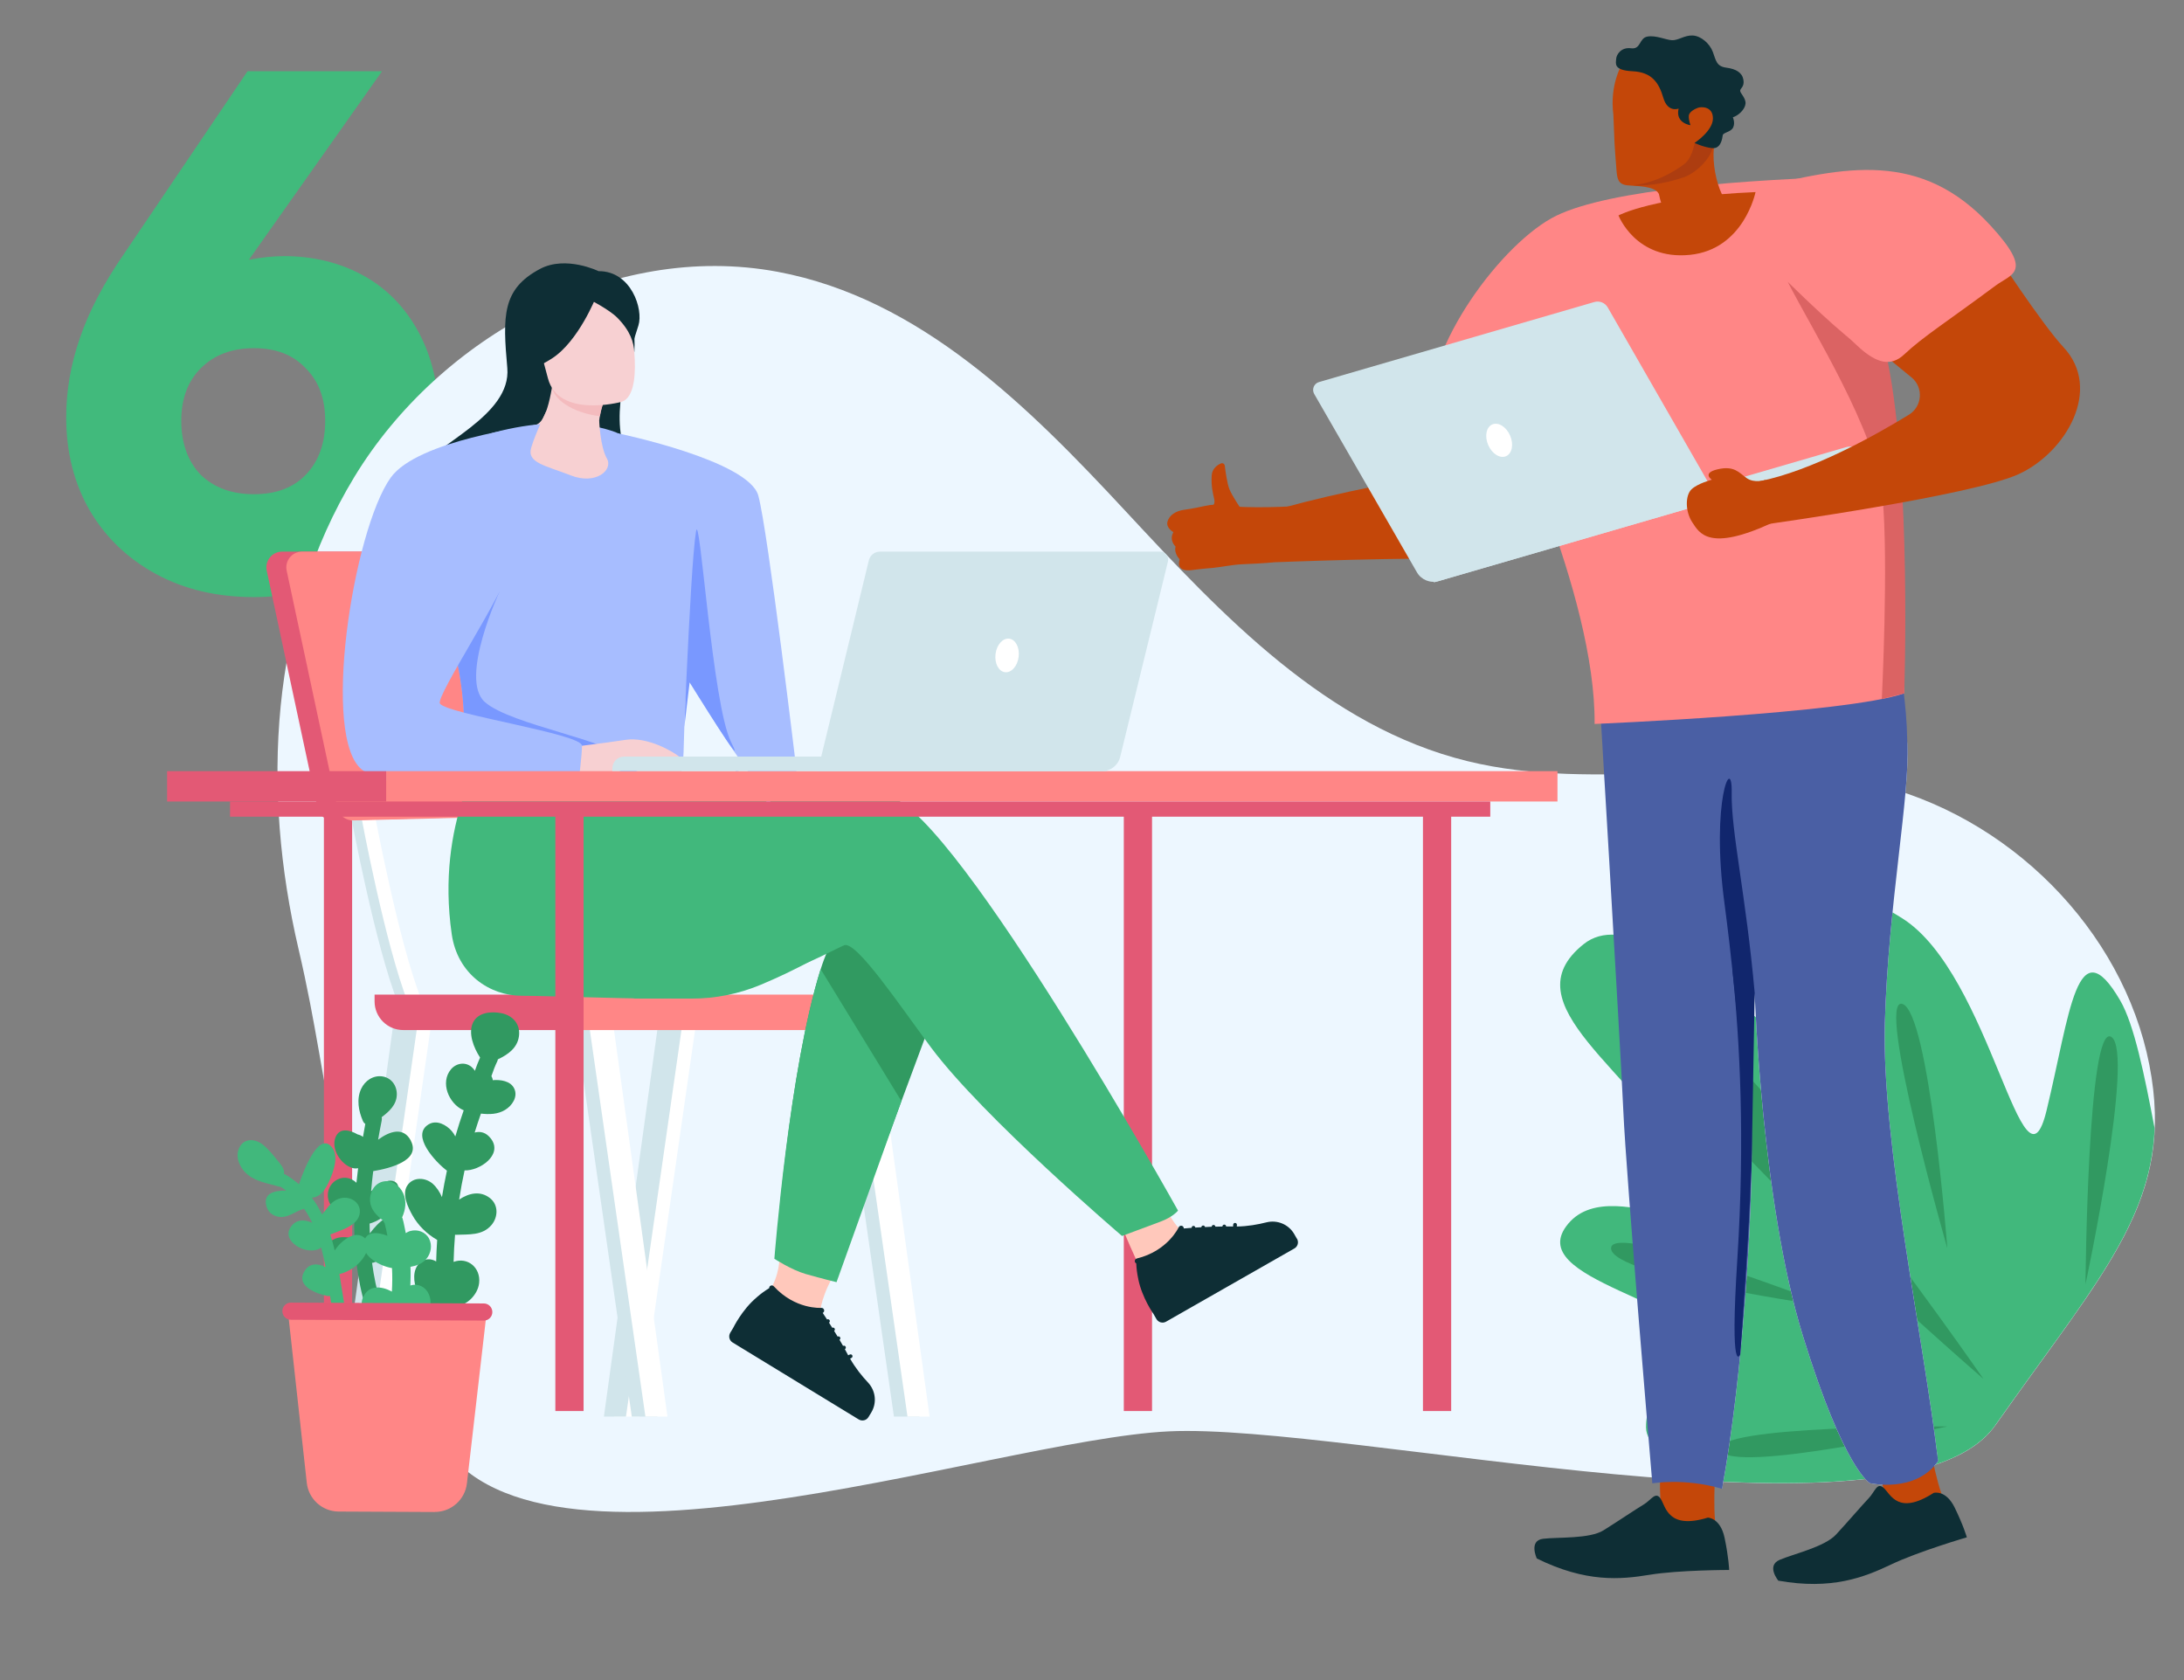 <?xml version="1.0" encoding="UTF-8"?>
<svg xmlns="http://www.w3.org/2000/svg" viewBox="0 0 390 300">
  <rect x="0" y="0" width="390" height="300" fill="#808080" stroke="none"/>
  <defs>
    <style>
      .cls-1 {
        fill: #f4bbbe;
      }

      .cls-2 {
        fill: #f7d0d2;
      }

      .cls-3 {
        fill: #fff;
      }

      .cls-4 {
        fill: #ffc8bb;
      }

      .cls-5 {
        fill: #edf7ff;
      }

      .cls-6, .cls-7 {
        fill: #ff8686;
      }

      .cls-8 {
        fill: #c44709;
      }

      .cls-9 {
        fill: #319a61;
      }

      .cls-10 {
        fill: #ad3d10;
      }

      .cls-11 {
        fill: #a7bdff;
      }

      .cls-12 {
        fill: #d1e5eb;
      }

      .cls-13 {
        fill: #db6363;
      }

      .cls-14 {
        fill: #e35975;
      }

      .cls-15 {
        fill: #11266d;
      }

      .cls-16 {
        fill: #41ba7c;
      }

      .cls-17, .cls-18 {
        fill: #41b87c;
      }

      .cls-19 {
        fill: #0e2e35;
      }

      .cls-20 {
        fill: #4a5fa4;
      }

      .cls-21 {
        fill: #7998ff;
      }

      .cls-18, .cls-22, .cls-7, .cls-23 {
        fill-rule: evenodd;
      }

      .cls-22 {
        fill: #e35773;
      }

      .cls-23 {
        fill: #319961;
      }
    </style>
  </defs>
  <g id="Originaux">
    <path class="cls-16" d="m50.62,45.73c5.31,0,10.06,1.16,14.26,3.47,4.2,2.31,7.49,5.7,9.89,10.15,2.4,4.45,3.6,9.68,3.6,15.67s-1.46,11.78-4.37,16.57c-2.83,4.8-6.77,8.52-11.82,11.18-4.97,2.57-10.58,3.85-16.83,3.85-6.59,0-12.42-1.37-17.47-4.11s-8.99-6.51-11.82-11.3c-2.83-4.88-4.24-10.45-4.24-16.7,0-4.71.81-9.42,2.44-14.13,1.63-4.8,4.28-9.85,7.96-15.16L44.2,12.72h24.02l-23.77,33.66c2.31-.43,4.37-.64,6.17-.64Zm-5.27,42.52c3.94,0,7.02-1.16,9.25-3.47,2.31-2.4,3.47-5.61,3.47-9.63s-1.16-7.07-3.47-9.38c-2.23-2.4-5.31-3.6-9.25-3.6s-7.11,1.2-9.51,3.6c-2.31,2.31-3.47,5.44-3.47,9.38s1.16,7.24,3.47,9.63c2.4,2.31,5.57,3.47,9.51,3.47Z"/>
  </g>
  <g id="APPROUVED">
    <path class="cls-5" d="m356.3,254.53c19.78-28.12,32.23-40.28,27.51-64.4-4.72-24.13-25.15-44.71-49.96-50.34-23.4-5.31-48.47,1.84-71.78-3.87-25.15-6.16-43.75-26-61.05-44.62-17.3-18.63-36.7-38.02-62.18-42.77-29.52-5.5-60.37,11.64-75.56,36.63-15.19,25-16.58,56.05-9.97,84.3,6.36,27.16,3.89,37.58,23.86,85.07,14.03,33.35,99.48,2.58,131.57,1.06,32.09-1.52,131.11,22.3,147.55-1.06Z"/>
    <g>
      <path class="cls-18" d="m378.62,178.67c-7.79-13.35-8.95,2.28-13.17,19.65-4.22,17.37-9.9-24.31-25.74-34.33-15.84-10.02-10.96,3.12-11.3,20.77-.34,17.66-32.15-26.95-45.63-16.16-13.48,10.79,9.08,22.29,19.41,40.74,10.34,18.45-13.58-1.01-22.14,9.16-8.56,10.17,23.39,13.53,28.41,24.7,5.02,11.18-14.55-1.08-14.53,11.69,0,2.87,3.88,6.18,9.35,9.48,24.82,1.43,46.14-.09,53.01-9.86,16.43-23.36,27.79-35.7,28.46-53.04-1.8-9.45-3.64-18.53-6.14-22.81Z"/>
      <path class="cls-23" d="m354.19,246.23s-50.08-72.39-58.69-65.28c-8.61,7.11,58.69,65.28,58.69,65.28Z"/>
      <path class="cls-23" d="m347.74,222.91s-12.87-44.99-8.05-43.65c4.81,1.34,8.05,43.65,8.05,43.65Z"/>
      <path class="cls-23" d="m372.41,229.33s.37-46.84,4.61-44.18c4.25,2.65-4.61,44.18-4.61,44.18Z"/>
      <path class="cls-23" d="m327.15,233.38s-39.57-15.49-39.46-10.46c.12,5.03,39.46,10.46,39.46,10.46Z"/>
      <path class="cls-23" d="m347.73,254.71s-42.33-.22-40.47,4.23c1.86,4.46,40.47-4.23,40.47-4.23Z"/>
    </g>
    <rect class="cls-14" x="57.84" y="123.57" width="5.04" height="128.39" transform="translate(120.72 375.52) rotate(180)"/>
    <g>
      <path class="cls-5" d="m307.51,265.85c3.81-20.74,5.43-49.37,5.29-61.95-.14-12.58.54-26.58.54-26.58,0,0,1.21,37.33,8.63,61.3,7.41,23.97,11.97,26.23,11.97,26.23,0,0,8.13,1.83,12.14-3.93-2.45-21.15-10.11-57.07-9.5-78.26.61-21.19,4.56-40.92,4-49.89-.56-8.98-13.79,6.09-13.79,6.09l-21.56,9.31-13.26,12.1s6.03,59.37,6.22,60.79c.19,1.42,9.3,44.78,9.3,44.78Z"/>
      <g>
        <g>
          <g>
            <path class="cls-8" d="m306.47,259.85s-.77,9.39,0,13.29c0,0-2.54,1.95-9.61-2.97,0,0-1.02-4.33.06-10.08,0,0,4.34-8.6,9.55-.24Z"/>
            <path class="cls-19" d="m304.98,270.99s2.22.03,2.98,3.6c.75,3.57.82,5.75.82,5.75,0,0-8.99,0-14.21.86s-11.37,1.41-20.14-2.91c0,0-1.5-3.2,1.12-3.52,2.62-.32,8.28.05,10.79-1.51,2.5-1.56,5.78-3.78,7.16-4.6,1.38-.82,2.14-2.45,3.06-1.02.91,1.43,1.29,5.53,8.42,3.35Z"/>
          </g>
          <g>
            <path class="cls-8" d="m344.11,255.39s1.49,9.29,3.17,12.83c0,0-1.99,2.6-9.99-.15,0,0-2.02-3.89-2.35-9.75,0,0,2.13-9.53,9.16-2.93Z"/>
            <path class="cls-19" d="m345.32,266.57s2.15-.6,3.73,2.63c1.58,3.23,2.17,5.31,2.17,5.31,0,0-8.68,2.54-13.52,4.85-4.84,2.31-10.64,4.58-20.14,2.89,0,0-2.21-2.67.24-3.72,2.45-1.05,8.01-2.3,10.06-4.51,2.05-2.21,4.68-5.28,5.82-6.47,1.14-1.18,1.49-2.97,2.71-1.85,1.22,1.12,2.56,4.98,8.93.86Z"/>
          </g>
          <path class="cls-20" d="m285.22,117.52s4.2,70.13,4.67,81.05c.47,10.92,5.17,66.31,5.17,66.31,0,0,5.61-1.03,12.45.97,0,0,2.24-52.59,2.15-67.28,0,0,6.37-38.24,6.37-83,0,0-20.7,1.9-30.81,1.95Z"/>
          <path class="cls-20" d="m338.09,113.69s4.12,15.26,1.78,28.6c-3.86,22.03-4.95,47.87-4.95,47.87l11.16,70.77s-4.85.11-11.9,2.96c0,0-18.84-58.97-18.84-69.74s-5.63-33.92-7.46-46.52c-1.83-12.6-6.15-31.82-6.15-31.82,0,0,28.32-.22,36.37-2.11Z"/>
          <path class="cls-20" d="m307.51,265.85c3.81-20.74,5.43-49.37,5.29-61.95-.14-12.58.54-26.58.54-26.58,0,0,1.21,37.33,8.63,61.3,7.41,23.97,11.97,26.23,11.97,26.23,0,0,8.13,1.83,12.14-3.93-2.45-21.15-10.11-57.07-9.5-78.26.61-21.19,4.56-40.92,4-49.89-.56-8.98-13.79,6.09-13.79,6.09l-21.56,9.31-13.26,12.1s6.03,59.37,6.22,60.79c.19,1.42,9.3,44.78,9.3,44.78Z"/>
        </g>
        <g>
          <g>
            <g>
              <path class="cls-8" d="m288.99,72.27s-4.18-5.91-12.84-8.03l-6.94,18.83s-23.14,2.5-43.96,8.7l2.04,8.64s24.68-.99,36.49-.57c6.77.24,14.29-5.22,16.94-10.04,2.65-4.82,8.27-17.53,8.27-17.53Z"/>
              <path class="cls-10" d="m275.85,65.07s8.4,5.92,11.67,10.47l.44-.97s-3.4-5.17-12.11-9.5Z"/>
              <g>
                <path class="cls-6" d="m297.62,39.35s8.31,7.99-9.11,36.18c0,0-3.84-6.74-15.18-11.63,0,0,1.84-9.79,5.54-18.46,2.62-6.16,18.75-6.09,18.75-6.09Z"/>
                <path class="cls-13" d="m275.85,65.07s-1.62-.97-2.52-1.16c0,0,.33.92,2.17,2.18l.36-1.01Z"/>
                <path class="cls-13" d="m288.51,75.53s-.39.15-.98.01l.44-.97.55.96Z"/>
              </g>
            </g>
            <g>
              <path class="cls-8" d="m208.48,93.14c.32-1.14,1.47-1.92,3.03-2.12,1.34-.17,3.13-.56,3.62-.67.03,0,.06-.01.09-.02.03,0,.04,0,.04,0h0c.96-.21,1.93-.33,3.5-.08,4.21.65,12.51.13,12.51.13,0,0-2.62,6.33-3.99,10.05-2.1.16-3.39.25-5.5.33-1.6.06-3.47.47-5.15.64h0s-.12.01-.3.03c-.03,0-.06,0-.08,0-.75.07-2.4.22-2.89.3-3.02.52-2.98-.88-2.72-1.87,0,0-1.04-1.02-.72-2.27,0,0-1.22-1.08-.38-2.57,0,0-1.37-.74-1.06-1.87Z"/>
              <path class="cls-8" d="m221.59,90.84s-1.53-2.21-2.06-3.51c-.39-.96-.69-3.12-.82-4.18-.04-.34-.4-.53-.71-.39-.65.29-1.56.93-1.63,2.17-.1,1.94.22,3.15.43,4.07.21.93-.02,1.47-1.07,1.7-1.37.29,5.86.14,5.86.14Z"/>
            </g>
          </g>
          <path class="cls-6" d="m340.03,123.8s.8-44.83-4.85-64.55c-5.65-19.72-8.8-23.32-11.8-24.76-3.01-1.44-21.16.5-34.36,3.97-13.21,3.47-13.22,21.3-13.22,21.3,0,0-13.52,9.6-8.09,11.21,0,0,17.27,35.05,17.04,58.3,0,0,44.85-1.85,55.28-5.46Z"/>
          <path class="cls-6" d="m332.78,31.47c-21.28.54-45.25,2.39-54.83,7.03-9.59,4.64-23.76,23.6-22.63,35.92s38.44-3.45,38.44-3.45l20.39-5.71,18.62-33.79Z"/>
          <path class="cls-8" d="m313.49,34.29s-2.06,10.26-11.74,11.22c-9.68.96-12.73-7.04-12.73-7.04,0,0,6.29-3.41,24.47-4.17Z"/>
          <g>
            <path class="cls-8" d="m289.57,11.59s-2.16,3.64-1.47,8.88l.21,5.12s.22,3.46.35,4.83c.13,1.37.22,2.49,1.91,2.67,1.69.18,4.91.05,5.66,1.54.1.19.65,5.02,3.99,4.55.77-.11,11.92-1.45,9.65-1.9-2.8-.56-5.14-9.43-3.13-13.57,2-4.13,2.58-10.04-1.19-12.56-3.77-2.52-13.5-4.45-15.98.43Z"/>
            <path class="cls-10" d="m305.85,26c-.02-2.14-3.23-.5-3.23-.5,0,0-.39,2.44-1.59,3.57-.46.43-4.45,3.48-9.39,4.02,0,0,3.65.37,8.97-1.41,2.51-.84,5.25-3.86,5.24-5.68Z"/>
            <path class="cls-19" d="m301.89,22.36s-2.76-.33-2.14-2.97c0,0-1.94.78-2.73-1.93s-2.06-4.58-5.51-4.74c-3.45-.17-2.95-1.41-2.91-2.19.04-.78.88-2.15,2.67-1.91,1.79.23,1.4-1.83,2.92-2.09,1.52-.27,3.28.6,4.39.65,1.12.05,2.23-.91,3.69-.84,1.46.07,3.04,1.41,3.6,2.95s.65,2.56,2.39,2.79c1.74.23,2.83.87,3.06,2.14.23,1.28-.56,1.53-.58,1.97-.02.44,1.05,1.32.96,2.33-.1,1.02-1.27,2.13-2.26,2.42,0,0,.44.95.06,1.8-.38.86-1.79.89-1.87,1.42-.07.53-.32,2.47-1.91,2.29-1.6-.18-3.12-.93-3.12-.93,0,0,3.27-2.13,3.28-4.36.01-2.24-2.14-2.1-2.63-1.93-.49.17-1.64.7-1.68,1.47-.04.78.31,1.67.31,1.67Z"/>
          </g>
          <g>
            <g>
              <path class="cls-12" d="m255.32,101.46l74.33-21.61c1.4-.41,2.87.4,3.28,1.8h0s-76.88,22.35-76.88,22.35l-.74-2.54Z"/>
              <path class="cls-12" d="m306.82,89.25l-19.72-34.35c-.48-.84-1.47-1.24-2.4-.97l-49.16,14.29c-.91.26-1.33,1.31-.86,2.13l18.34,31.84c.78,1.36,2.39,2,3.89,1.57l49.89-14.5Z"/>
              <ellipse class="cls-3" cx="267.71" cy="78.6" rx="2.13" ry="3.09" transform="translate(-9.17 113.05) rotate(-23.45)"/>
            </g>
            <g>
              <g>
                <path class="cls-13" d="m337.1,64.64c-.13-.64-.23,2.98-17.86-14.31,4.41,8.66,15.85,26.75,16.93,38.43s-.13,36.06-.13,36.06l4-1.01s1.32-38.21-2.93-59.17Z"/>
                <path class="cls-8" d="m355.95,44.52s-16.43,10.46-21.15,17.51l6.53,5.35c2.19,1.79,1.95,5.2-.46,6.68-6.23,3.82-17.38,10.02-26.71,11.89l1.29,7.66s36.66-5.1,45.04-8.95c8.39-3.85,15.03-15.15,7.98-22.67-3.84-4.1-12.76-17.72-12.53-17.47Z"/>
                <path class="cls-8" d="m315.25,85.71s-1.98.64-3.36-.35c-1.38-.98-2.2-2.24-5.13-1.57-2.93.67-1.08,1.87-1.08,1.87,0,0-2.5.65-3.62,1.71-1.12,1.06-1.16,3.93.13,5.89,1.29,1.96,2.99,5.33,14.35.06l-1.28-7.61Z"/>
              </g>
              <path class="cls-10" d="m335.45,62.56s8.03-5.59,13.17-7.03l-.73-.71s-5.73,1.36-12.44,7.74Z"/>
              <path class="cls-13" d="m348.92,54.65s0,.4-.31.88l-.73-.71,1.04-.18Z"/>
            </g>
          </g>
        </g>
      </g>
      <path class="cls-15" d="m313.34,177.32c-1.57-17.62-4.24-28.81-4.11-35.82.13-7.01-3.74,1.48-1.3,19.72,2.44,18.25,4.83,48.41,4.83,48.41l.58-32.31Z"/>
      <path class="cls-15" d="m309.35,173.04c1.34,13.14,2.27,30.11.89,51.75-1.38,21.64.53,17.04.53,17.04,0,0,2.09-27.92,2.04-37.93s-1.09-26.55-1.19-27.21-2.26-3.64-2.26-3.64Z"/>
      <path class="cls-6" d="m313.49,33.67c15.85-3.94,29.54-6.95,42.03,6.68,7.64,8.34,3.71,8.52.82,10.66-8.51,6.33-12.98,9.14-16.28,12.26-5.07,4.81-10.39-4.27-16.63-10.06"/>
    </g>
    <g>
      <path class="cls-19" d="m106.91,48.43s-5.84-2.86-10.46-.42c-6.83,3.62-6.68,8.43-5.86,17.7.75,8.55-12.89,13.64-16.68,18.77-3.8,5.13,4.5,19.96,28.18,17.7,43.69-4.18,14.51-10.85,9.64-21.6-2.89-6.38.76-17.76,2.27-22.45.93-2.9-1.29-9.74-7.09-9.71Z"/>
      <rect class="cls-14" x="200.69" y="144.47" width="5.04" height="107.48" transform="translate(406.41 396.43) rotate(180)"/>
      <g>
        <polygon class="cls-3" points="119.36 182.75 109.66 252.95 114.21 252.95 124.29 182.75 119.36 182.75"/>
        <polygon class="cls-12" points="117.54 182.75 107.84 252.95 111.78 252.95 121.86 182.75 117.54 182.75"/>
      </g>
      <g>
        <polygon class="cls-12" points="154.47 182.75 164.17 252.95 159.63 252.95 149.54 182.75 154.47 182.75"/>
        <polygon class="cls-3" points="156.29 182.75 166 252.95 162.05 252.95 151.97 182.75 156.29 182.75"/>
      </g>
      <g>
        <polygon class="cls-12" points="107.66 182.75 117.37 252.95 112.82 252.95 102.73 182.75 107.66 182.75"/>
        <polygon class="cls-3" points="109.48 182.75 119.19 252.95 115.25 252.95 105.16 182.75 109.48 182.75"/>
      </g>
      <g>
        <polygon class="cls-3" points="72.08 182.75 62.37 252.95 66.92 252.95 77.01 182.75 72.08 182.75"/>
        <polygon class="cls-12" points="70.25 182.75 60.55 252.95 64.49 252.95 74.58 182.75 70.25 182.75"/>
      </g>
      <g>
        <path class="cls-12" d="m115.11,179.24l2.26-.89c-4.06-10.25-8.39-33.55-8.44-33.79l-2.39.44c.18.97,4.42,23.77,8.57,34.24Z"/>
        <path class="cls-3" d="m116.93,179.24l2.26-.89c-4.06-10.25-8.39-33.55-8.44-33.79l-2.39.44c.18.97,4.42,23.77,8.57,34.24Z"/>
      </g>
      <g>
        <path class="cls-12" d="m71.11,179.24l2.26-.89c-4.06-10.25-8.39-33.55-8.44-33.79l-2.39.44c.18.97,4.42,23.77,8.57,34.24Z"/>
        <path class="cls-3" d="m72.93,179.24l2.26-.89c-4.06-10.25-8.39-33.55-8.44-33.79l-2.39.44c.18.97,4.42,23.77,8.57,34.24Z"/>
      </g>
      <g>
        <path class="cls-6" d="m107.98,177.61h53.42v6.33h-58.53v-1.22c0-2.82,2.29-5.11,5.11-5.11Z" transform="translate(264.28 361.54) rotate(-180)"/>
        <path class="cls-14" d="m66.88,177.61h30.88c2.82,0,5.11,2.29,5.11,5.11v1.22h-35.99v-6.33h0Z" transform="translate(169.76 361.54) rotate(180)"/>
      </g>
      <path class="cls-14" d="m103.55,100.72l8.89,41.14c.37,1.72-.91,3.36-2.68,3.4l-50.24,1.24c-1.35.03-2.53-.9-2.82-2.22l-9.07-42.38c-.37-1.75.96-3.4,2.75-3.4h50.42c1.32,0,2.47.92,2.74,2.21Z"/>
      <path class="cls-6" d="m107.11,100.72l8.89,41.14c.37,1.72-.91,3.36-2.68,3.4l-50.24,1.24c-1.35.03-2.53-.9-2.82-2.22l-9.07-42.38c-.37-1.75.96-3.4,2.75-3.4h50.42c1.32,0,2.47.92,2.74,2.21Z"/>
      <path class="cls-17" d="m153.98,165.22c-5.01,4.61-12.69,8.34-18.15,10.63-3.9,1.63-8.09,2.47-12.31,2.46l-10.52-.02s46.98-18.59,40.98-13.07Z"/>
      <path class="cls-9" d="m169.35,174.07l-8.37,22.53-10.93,29.42s-2.97.29-5.81-.53c-2.62-.76-5.62-2.73-5.62-2.73,0,0,2.27-31.59,7.94-49.72,1.45-4.65,3.84-8.42,5.64-10.54,8.78-10.37,17.16,11.57,17.16,11.57Z"/>
      <path class="cls-4" d="m211.65,220.1s-1.43-.17-3.66-4.73l-7.42,4.24s2.1,5.15,3.52,7.74l7.57-7.25Z"/>
      <path class="cls-4" d="m146.37,235.07s-.03-2.82,2.23-6.86l-9.43-3.08s-.13,3.82-2.81,6.82l10.01,3.12Z"/>
      <path class="cls-17" d="m159.08,142.31c-5.49-1.77-19.65-.39-35.1-.45l-3.29-5.43-33.95-2.65s-8.99,12.95-6.07,33.05c1.03,7.11,6.78,10.98,12.51,10.98,3.98,0,17.32.5,23.88.5,16.88,0,31.38-8.63,33.7-9.52,2.16-.83,9.98,10.86,15.53,18.3,9.3,12.46,34.07,33.61,34.07,33.61,0,0,4.74-1.76,6.87-2.56,2.29-.86,3.13-1.97,3.13-1.97,0,0-38.9-69.87-51.27-73.86Z"/>
      <path class="cls-2" d="m107.94,81.71c1.55,1.38-2.53,3.51-5.61,3.26-3.28-.27-7.15-9.03-7.11-9.03,1.21-.06,2.53-1.11,3.55-8.04l.51.18,8.65,3.11s-1.03,2.74-1.03,5.42c0,1.57.61,4.73,1.03,5.1Z"/>
      <path class="cls-1" d="m108.09,71.54s-.55.39-.96,2.78c-3.97-.46-7.86-2.38-8.56-5.06l9.52,2.28Z"/>
      <path class="cls-2" d="m110.8,71.8s-11.1,2.93-12.96-4.27c-1.86-7.2-3.97-11.85,3.3-14.17,7.27-2.32,9.41.06,10.62,2.31,1.2,2.25,3.37,15.22-.96,16.13Z"/>
      <path class="cls-19" d="m106.44,53.01s-3.12,7.94-7.88,11c-4.36,2.8-4.71,1.31-4.71,1.31,0,0,1.81-3.51,1.91-7.97.03-1.31.75-2.52,1.92-3.13,3.26-1.73,6.27-3.7,8.77-1.22Z"/>
      <path class="cls-19" d="m105.21,53.44s3.59,1.85,4.99,3.26c2.4,2.42,2.98,4.46,3.07,6.23,0,0,.64-8.61-2.88-11.17-3.73-2.72-5.19,1.68-5.19,1.68Z"/>
      <path class="cls-11" d="m124.53,108.8c-3.92,20.72-1.11,28.9-3.86,30.17-1.08.5-3.42,1.24-6.74,1.46-10.44.69-28.8-1.03-29.49-2.96-2.41-6.68-.71-8.75-2.72-18.97-.21-1.09-.47-2.26-.77-3.55-1.68-7.02-3.31-9.41,2.64-20.69,5.39-10.22,10.99-18.51,11.49-18.21,5.33,3.17,11.03,12.77,13.26,12.24,2.36-.56,2.11-10.9,2.11-10.9,19.26,16.9,19.91.64,14.09,31.4Z"/>
      <path class="cls-17" d="m160.97,196.6l-11.59,32.35s-2.64-.64-5.48-1.45c-2.62-.76-5.62-2.73-5.62-2.73,0,0,2.6-33.59,8.26-51.73l14.42,23.57Z"/>
      <path class="cls-11" d="m110.44,77.4s23.27,4.82,24.98,11.12c1.72,6.3,6.83,49.17,6.83,49.17,0,0-8.44,2.41-11.88-1.03,26.76,26.76-16.6-14.78-14.59-41.13l-5.35-18.14Z"/>
      <path class="cls-21" d="m119.18,139.82c-10.81,2.17-34.05-.42-34.75-2.34-2.41-6.68-.71-8.75-2.72-18.97l7.54-12.98s-7.33,15.67-2.68,19.82c4.65,4.15,23.07,6.94,25.33,10.41,1.09,1.67,7.07,2.72,7.28,4.06Z"/>
      <path class="cls-2" d="m101.67,133.44s6.14-.73,10.04-1.33c3.9-.6,8.54,2.1,9.74,3.13,1.2,1.03-.64,2.23-1.8,1.12,0,0,2.41.94,1.89,1.63-.52.69-2.62.51-3.56-.3,0,0,1.54.6.99,1.2-.56.6-2.02.94-3.18,0-1.16-.94-3.43-2.15-4.93-1.29-1.5.86-8.28,1.87-8.28,1.87,0,0,.55-2.04-.9-6.04Z"/>
      <path class="cls-11" d="m95.06,76.05s-20.49,2.55-25.28,9.22c-6.74,9.4-12.61,46.97-4.95,52.31,8.63,6.02,38.44,2.38,38.44,2.38,0,0,.66-5.06.66-6.8,0-2.12-24.11-5.64-25.37-7.53-.83-1.25,12.07-20.59,12.07-23.78s4.43-25.8,4.43-25.8Z"/>
      <path class="cls-19" d="m231.58,221.18l-.46-.81c-1-1.74-3.03-2.59-4.98-2.1-1.5.38-3.37.72-5.28.74l.02-.29c.01-.18-.13-.34-.32-.35s-.34.13-.35.32l-.02.32c-.41,0-.82-.01-1.24-.01,0-.18-.14-.32-.31-.33-.18-.01-.34.13-.35.32v.02c-.43,0-.85.01-1.26.03-.01-.16-.14-.3-.31-.31h0c-.18-.01-.34.13-.35.32h0c-.41.03-.81.05-1.19.06-.03-.15-.15-.27-.31-.28-.18,0-.34.13-.35.31-.38.02-.73.04-1.07.06-.02-.16-.14-.29-.31-.3-.18-.01-.34.13-.35.32v.03c-.58.04-1.05.08-1.4.11,0-.19-.1-.37-.28-.45-.24-.11-.52,0-.63.24-.02.04-1.96,4.24-7.48,5.57-.26.06-.41.32-.35.57.03.14.13.25.25.31.04.94.16,1.82.33,2.63,0,0,0,0,0,0,0,.04.02.08.03.13,0,.01,0,.02,0,.03.67,3.36,2.74,6.27,2.74,6.27l.5.87c.35.61,1.12.82,1.73.47l22.91-13.07c.61-.35.82-1.12.47-1.73Zm-79.8,21.43l.26-.13c.17-.08.24-.28.16-.45-.08-.17-.28-.24-.45-.16l-.29.14c-.19-.36-.39-.73-.59-1.09.15-.09.22-.28.14-.44-.08-.17-.28-.24-.45-.16h-.02c-.21-.36-.42-.73-.63-1.08.14-.09.2-.27.12-.42-.08-.17-.28-.24-.45-.16h-.01c-.21-.35-.42-.69-.62-1.01.12-.1.17-.26.1-.4-.08-.17-.28-.23-.44-.16-.2-.32-.39-.62-.57-.91.13-.09.18-.27.11-.42-.08-.17-.28-.24-.45-.16h-.02c-.31-.47-.58-.87-.77-1.16.17-.08.28-.26.26-.46-.02-.26-.25-.46-.51-.44-.05,0-4.66.33-8.49-3.86-.18-.19-.48-.21-.67-.03-.11.1-.15.24-.15.37-.8.49-1.52,1.02-2.14,1.56,0,0,0,0,0,0-.03.03-.07.06-.1.09,0,0-.02.01-.02.02-2.62,2.21-4.17,5.43-4.17,5.43l-.52.86c-.36.6-.18,1.38.42,1.74l22.52,13.74c.6.36,1.38.18,1.74-.42l.49-.8c1.05-1.72.8-3.91-.57-5.37-1.06-1.13-2.26-2.6-3.2-4.27Z"/>
      <rect class="cls-14" x="99.17" y="144.47" width="5.04" height="107.48" transform="translate(203.38 396.43) rotate(180)"/>
      <rect class="cls-14" x="254.11" y="144.47" width="5.04" height="107.48" transform="translate(513.25 396.43) rotate(180)"/>
      <rect class="cls-6" x="68.96" y="137.69" width="209.16" height="5.42" transform="translate(347.08 280.81) rotate(180)"/>
      <rect class="cls-14" x="29.84" y="137.69" width="39.12" height="5.42" transform="translate(98.8 280.81) rotate(180)"/>
      <rect class="cls-14" x="41.07" y="143.12" width="225.04" height="2.71" transform="translate(307.19 288.95) rotate(180)"/>
      <path class="cls-12" d="m109.36,135.11h88.34v.5c0,1.15-.94,2.09-2.09,2.09h-86.25v-2.59h0Z" transform="translate(307.05 272.8) rotate(-180)"/>
      <path class="cls-12" d="m146.02,137.69l9.13-37.63c.22-.92,1.04-1.56,1.98-1.56h50.04c.93,0,1.61.87,1.39,1.77l-8.53,34.89c-.36,1.49-1.69,2.53-3.22,2.53h-50.79Z"/>
      <ellipse class="cls-3" cx="179.83" cy="117.03" rx="3.02" ry="2.08" transform="translate(41.05 280.66) rotate(-82.75)"/>
      <path class="cls-11" d="m110.44,77.4s-8.13-3.94-22.2-.18c-14.07,3.76,20.13,16.64,20.13,16.64,0,0,6.91-4.53,7.31-5.96.4-1.43.39-7.32.39-7.32"/>
      <path class="cls-2" d="m107,75.19s.18,4.6,1.37,6.67c1.19,2.07-1.98,4.78-6.44,3.03s-7.88-2.23-7.08-4.93c.8-2.7,2.72-6.57,2.72-6.57"/>
      <path class="cls-21" d="m122.2,129.71c.11-2.67.24-5.53.37-8.43.52-11.26,1.17-23.1,1.72-26.39.69-4.13,2.89,30.89,6.26,37.62,3.37,6.72-7.4-10.65-7.4-10.65l-.94,7.86Z"/>
    </g>
    <g>
      <path class="cls-23" d="m73.39,203.72c-1.34-2.59-3.82-1.72-5.87-.21.2-1.14.41-2.29.64-3.43.04-.22.04-.42,0-.6,1.34-1,2.65-2.2,2.7-4,.04-1.61-.96-3.03-2.58-3.27-1.64-.24-3.11.76-3.79,2.22-.86,1.85-.46,3.96.32,5.75.11.24.26.4.42.52-.14.77-.27,1.54-.41,2.31-.3-.24-.62-.37-.95-.44-1.44-.83-3.2-1.22-3.92.42-.92,2.12.9,4.94,2.95,5.56.39.12.73.11,1.05.05-.11.87-.21,1.73-.3,2.6-.88-.84-2.13-1.21-3.38-.59-1.79.9-2.26,3.16-1.09,4.74.75,1.01,2.73,2.22,4.09,1.72-.03,1.36-.03,2.73.03,4.09-1.17-.22-2.34-.45-3.48.04-1.11.47-1.95,1.49-1.89,2.74.06,1.14.86,2.15,1.94,2.49.56.18,1.18.17,1.75,0,.28-.09.54-.22.79-.37.09-.07.19-.15.28-.22.11-.06.19-.1.24-.15.27.07.52.06.74-.03.33,2.62.84,5.23,1.64,7.83.52,1.71,3.2.98,2.68-.74-.73-2.42-1.23-4.83-1.55-7.25.16-.01.33-.06.5-.13,2.21-.96,6.99-4.33,4.62-7.19-1.77-2.13-3.93-.04-5.51,2.05-.02-.58-.05-1.16-.05-1.74,2.92-.83,4.87-3.33,5.11-6.33.09-1.16-1.22-1.59-2.09-1.2-1.01.45-1.91,1.07-2.75,1.75.1-1.2.23-2.39.38-3.59,2.93-.48,8.53-1.89,6.73-5.39Z"/>
      <path class="cls-23" d="m87.99,192.88c-.02-.27-.11-.5-.24-.72.3-.92.66-1.83,1.08-2.72.04-.08.04-.19.08-.28,1.78-.84,3.47-2.01,3.76-4.12.3-2.16-1.11-3.74-3.17-4.13-1.79-.34-4.14-.15-5.02,1.67-.93,1.92.11,4.51,1.25,6.26-.34.78-.66,1.57-.93,2.37-.14-.23-.32-.46-.58-.68-1.14-.97-2.74-.7-3.68.4-2,2.38-.38,6.15,2.19,7.3.03.01.05,0,.08.02-.54,1.55-1.05,3.11-1.5,4.68-.17-.33-.37-.65-.62-.94-.97-1.13-2.7-2.08-4.13-1.23-3.31,1.96,1.3,6.83,3.25,8.28-.33,1.57-.64,3.14-.89,4.72-.39-.89-.9-1.71-1.62-2.36-1.31-1.18-3.54-1.3-4.58.31-.99,1.54.13,3.86.91,5.26,1.04,1.87,2.6,3.37,4.44,4.44-.09,1.28-.15,2.56-.18,3.84-.91-.55-2.06-.57-2.97.29-1.31,1.25-1.08,3.44-.45,4.96.61,1.44,1.68,2.52,3.02,3.21.1.13.16.27.28.39.11.11.25.13.38.19.03.45.04.91.08,1.37.19,1.99,3.31,2.01,3.13,0-.08-.8-.1-1.59-.15-2.39,2.13-.06,4.12-2.09,4.35-4.17.31-2.75-2.07-4.7-4.56-3.77.04-1.63.13-3.24.26-4.86.07,0,.12.03.19.02,2.27-.1,4.69.17,6.32-1.75,1.19-1.41,1.26-3.58-.26-4.79-1.75-1.38-3.77-.91-5.52.25.27-1.75.59-3.48.97-5.21,2.67.11,6.92-2.78,4.7-5.68-.86-1.12-1.87-1.34-2.9-1.08.35-1.13.73-2.26,1.12-3.38,1.5.16,2.99.15,4.33-.67,1.24-.75,2.32-2.33,1.62-3.8-.65-1.38-2.48-1.62-3.85-1.5Z"/>
      <path class="cls-18" d="m64.78,220.81c-1.33-.79-2.85.18-3.83,1.07-.46.41-.84.9-1.18,1.41-.23-.97-.48-1.93-.78-2.86,1.51-.6,3.36-1.13,4.49-2.27.94-.94,1.09-2.44.15-3.43-.94-.99-2.43-1.09-3.6-.47-1.11.59-1.74,1.66-2.51,2.6-.53-1.05-1.11-2.07-1.83-3,1.59-.07,2.53-1.65,3.17-3.11.68-1.55,1.63-4.17.52-5.74-2.22-3.15-4.9,3.18-5.99,6.45-.74-.63-1.55-1.23-2.46-1.75-.09-.05-.17-.06-.26-.08.02-.09.07-.16.07-.25-.05-.94-.76-1.63-1.32-2.33-.76-.95-1.57-1.95-2.54-2.7-1.38-1.06-3.33-1.15-4.17.62-.75,1.59.07,3.45,1.27,4.56,1.63,1.5,3.87,1.76,5.91,2.37.08.02.15.01.23.02.35.21.66.45.98.68-2.06-.04-4.23.46-3.5,2.88.36,1.18,1.46,1.84,2.66,1.83,1.52-.02,2.62-1.12,4.04-1.46.56.78,1.03,1.63,1.45,2.5-1.29-.6-2.75-.7-3.75.63-1.33,1.76.35,3.4,1.98,4.01,1.03.39,2.56.47,3.38-.23.3,1.14.55,2.31.76,3.48-1.39-.68-2.97-.77-3.86.94-1.34,2.56,2.37,3.84,4.17,4.23.18.04.35.03.51,0,.16,1.1.32,2.19.5,3.25.25,1.46,2.47.84,2.22-.61-.36-2.14-.67-4.36-1.05-6.57.04,0,.08,0,.11,0,1.62-.44,3.04-1.36,4.04-2.71.86-1.15,1.58-3.03.01-3.97Z"/>
      <path class="cls-18" d="m73.28,229.56c.03-1.12.08-2.23.02-3.35,1.07-.19,2.09-.54,2.83-1.41.85-.99,1.1-2.48.48-3.64-.63-1.19-2.05-1.7-3.33-1.35-.32.08-.57.23-.82.38-.19-.89-.33-1.77-.58-2.66-.02-.05-.05-.09-.07-.14.61-1.37.84-2.92.19-4.32-.65-1.41-2.1-2.49-3.71-2.06-1.52.41-2.32,2-2.21,3.48.12,1.52,1.19,2.56,2.32,3.45.07.17.16.33.28.46,0,0,0,0,0,0,.21.75.34,1.5.5,2.26-1.76-.68-3.97-.91-4.22,1.36-.27,2.45,3.05,4.09,5.03,4.41,0,0,0,0,.01,0,.08,1.4.06,2.8-.02,4.2-1.81-.99-4.16-1.27-5.16,1.05-.47,1.09-.2,2.27.57,3.16.9,1.03,2.27,1.15,3.22,2.05.46.44.99.51,1.47.39.17.12.38.18.58.24.34.23.79.34,1.31.21,2.75-.7,6-3.54,4.58-6.69-.58-1.28-1.93-1.94-3.28-1.49Z"/>
      <path class="cls-7" d="m77.63,269.99l-17.14-.08c-2.93-.01-5.39-2.22-5.71-5.14l-3.37-30.64,35.5.15-3.53,30.59c-.34,2.92-2.81,5.12-5.75,5.11Z"/>
      <path class="cls-22" d="m86.39,235.81l-34.45-.15c-.84,0-1.52-.69-1.52-1.54,0-.84.69-1.53,1.53-1.52l34.45.15c.84,0,1.52.69,1.52,1.54,0,.84-.69,1.53-1.53,1.52Z"/>
    </g>
  </g>
</svg>